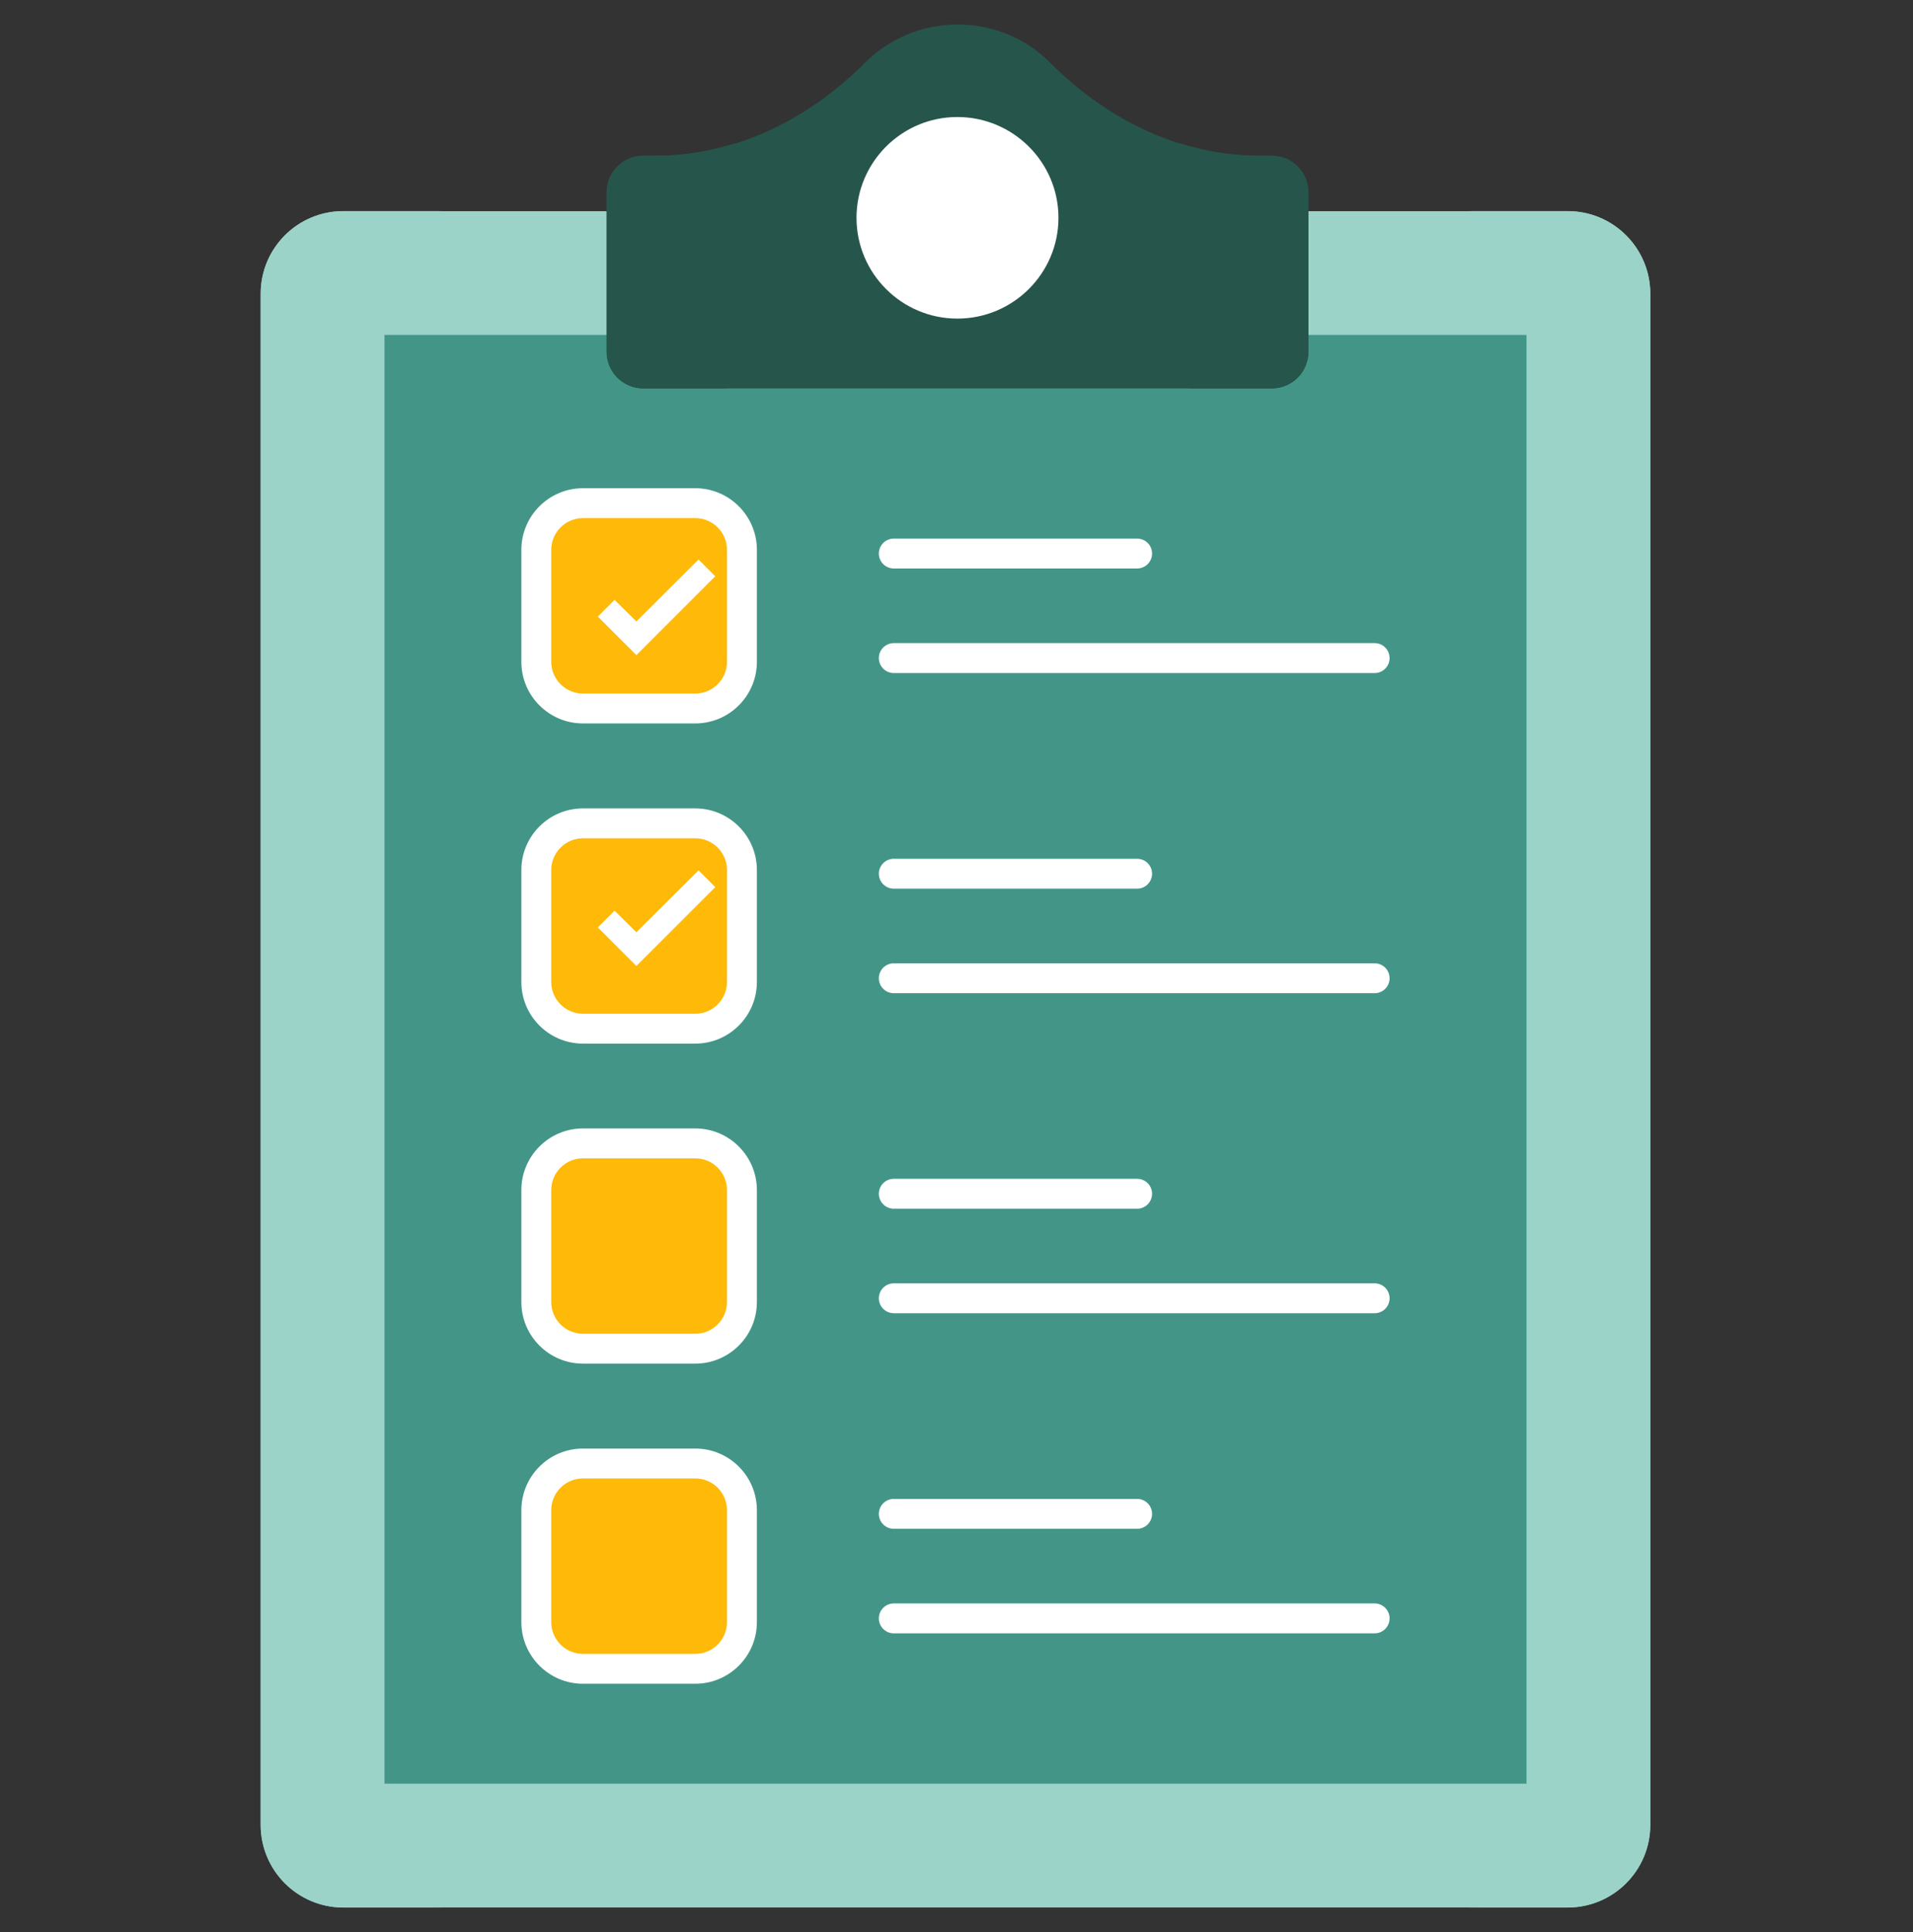 <svg width="100" height="101" viewBox="0 0 100 101" fill="none" xmlns="http://www.w3.org/2000/svg">
    <rect x="0" y="0" width="100" height="101" fill="#333333" stroke="none"/>
    <path
        d="M86.266 15.358V95.398C86.266 97.788 84.337 99.717 81.947 99.717H17.948C15.558 99.717 13.629 97.788 13.629 95.398V15.358C13.629 12.968 15.558 11.039 17.948 11.039H81.947C84.337 11.039 86.266 12.968 86.266 15.358Z"
        fill="#9CD3C9" />
    <path
        d="M23.119 99.722H17.943C15.562 99.722 13.625 97.785 13.625 95.404V15.354C13.625 12.972 15.562 11.035 17.943 11.035H23.119C20.722 11.035 18.8 12.972 18.8 15.354V95.403C18.8 97.785 20.722 99.722 23.119 99.722Z"
        fill="#9CD3C9" />
    <path
        d="M86.268 15.354V95.403C86.268 97.785 84.331 99.722 81.949 99.722H76.773C79.171 99.722 81.092 97.785 81.092 95.403V15.354C81.092 12.972 79.171 11.035 76.773 11.035H81.949C84.331 11.035 86.268 12.972 86.268 15.354Z"
        fill="#9CD3C9" />
    <path d="M79.796 17.508H20.098V93.248H79.796V17.508Z" fill="#439687" />
    <path
        d="M68.396 10.052V18.393C68.396 19.448 67.539 20.306 66.484 20.306H33.627C32.572 20.306 31.715 19.449 31.715 18.393V10.052C31.715 8.996 32.572 8.139 33.627 8.139H34.336C38.474 8.139 42.266 6.227 45.184 3.309C46.437 2.056 48.151 1.281 50.047 1.281C51.96 1.281 53.674 2.04 54.911 3.293C57.845 6.227 61.637 8.139 65.775 8.139H66.484C67.539 8.139 68.396 8.996 68.396 10.052Z"
        fill="#26554C" />
    <path
        d="M38.121 8.144H38.43V7.492C37.116 7.905 35.744 8.144 34.327 8.144H33.628C32.565 8.144 31.707 9.002 31.707 10.05V18.385C31.707 19.448 32.565 20.306 33.628 20.306H38.121C37.074 20.306 36.216 19.448 36.216 18.385V10.05C36.216 9.002 37.073 8.144 38.121 8.144Z"
        fill="#26554C" />
    <path
        d="M61.981 8.144H61.672V7.492C62.986 7.905 64.358 8.144 65.776 8.144H66.474C67.538 8.144 68.395 9.002 68.395 10.05V18.385C68.395 19.448 67.538 20.306 66.474 20.306H61.981C63.029 20.306 63.886 19.448 63.886 18.385V10.05C63.886 9.002 63.029 8.144 61.981 8.144Z"
        fill="#26554C" />
    <path
        d="M54.548 11.386C54.548 13.864 52.538 15.875 50.043 15.875C47.565 15.875 45.555 13.864 45.555 11.386C45.555 8.909 47.565 6.898 50.043 6.898C52.538 6.899 54.548 8.909 54.548 11.386Z"
        fill="white" />
    <path
        d="M50.043 16.656C47.137 16.656 44.773 14.293 44.773 11.386C44.773 8.481 47.137 6.117 50.043 6.117C52.959 6.117 55.33 8.481 55.33 11.386C55.33 14.293 52.959 16.656 50.043 16.656ZM50.043 7.68C47.999 7.68 46.336 9.343 46.336 11.386C46.336 13.431 47.999 15.094 50.043 15.094C52.096 15.094 53.767 13.431 53.767 11.386C53.767 9.343 52.097 7.68 50.043 7.68Z"
        fill="white" />
    <path
        d="M71.858 85.387H46.723C46.291 85.387 45.941 85.037 45.941 84.606C45.941 84.174 46.291 83.824 46.723 83.824H71.858C72.29 83.824 72.639 84.174 72.639 84.606C72.639 85.037 72.29 85.387 71.858 85.387Z"
        fill="white" />
    <path
        d="M59.442 79.922H46.723C46.291 79.922 45.941 79.573 45.941 79.141C45.941 78.709 46.291 78.359 46.723 78.359H59.442C59.874 78.359 60.223 78.709 60.223 79.141C60.223 79.573 59.874 79.922 59.442 79.922Z"
        fill="white" />
    <path
        d="M38.784 78.946V84.802C38.784 86.148 37.692 87.24 36.345 87.24H30.474C29.127 87.24 28.035 86.148 28.035 84.802V78.946C28.035 77.599 29.127 76.508 30.474 76.508H36.345C37.692 76.508 38.784 77.599 38.784 78.946Z"
        fill="#FFB908" />
    <path
        d="M38.788 78.941V84.799C38.788 86.149 37.692 87.244 36.342 87.244H30.468C29.119 87.244 28.039 86.149 28.039 84.799V83.498H32.596C33.945 83.498 35.041 82.402 35.041 81.052V76.512H36.343C37.692 76.512 38.788 77.607 38.788 78.941Z"
        fill="#FFB908" />
    <path
        d="M36.345 88.022H30.474C28.698 88.022 27.254 86.578 27.254 84.802V78.946C27.254 77.171 28.698 75.727 30.474 75.727H36.345C38.12 75.727 39.565 77.171 39.565 78.946V84.802C39.565 86.578 38.12 88.022 36.345 88.022ZM30.474 77.29C29.56 77.29 28.816 78.033 28.816 78.947V84.802C28.816 85.717 29.56 86.46 30.474 86.46H36.345C37.259 86.46 38.002 85.717 38.002 84.802V78.947C38.002 78.033 37.259 77.29 36.345 77.29H30.474Z"
        fill="white" />
    <path
        d="M71.858 68.652H46.723C46.291 68.652 45.941 68.303 45.941 67.871C45.941 67.439 46.291 67.09 46.723 67.09H71.858C72.29 67.09 72.639 67.439 72.639 67.871C72.639 68.303 72.29 68.652 71.858 68.652Z"
        fill="white" />
    <path
        d="M59.442 63.188H46.723C46.291 63.188 45.941 62.838 45.941 62.406C45.941 61.974 46.291 61.625 46.723 61.625H59.442C59.874 61.625 60.223 61.974 60.223 62.406C60.223 62.838 59.874 63.188 59.442 63.188Z"
        fill="white" />
    <path
        d="M38.784 62.212V68.067C38.784 69.414 37.692 70.506 36.345 70.506H30.474C29.127 70.506 28.035 69.414 28.035 68.067V62.212C28.035 60.865 29.127 59.773 30.474 59.773H36.345C37.692 59.773 38.784 60.865 38.784 62.212Z"
        fill="#FFB908" />
    <path
        d="M38.788 62.207V68.065C38.788 69.414 37.692 70.51 36.342 70.51H30.468C29.119 70.51 28.039 69.414 28.039 68.065V66.763H32.596C33.945 66.763 35.041 65.668 35.041 64.318V59.777H36.343C37.692 59.778 38.788 60.873 38.788 62.207Z"
        fill="#FFB908" />
    <path
        d="M36.345 71.287H30.474C28.698 71.287 27.254 69.843 27.254 68.068V62.212C27.254 60.437 28.698 58.992 30.474 58.992H36.345C38.12 58.992 39.565 60.437 39.565 62.212V68.068C39.565 69.843 38.12 71.287 36.345 71.287ZM30.474 60.555C29.56 60.555 28.816 61.298 28.816 62.212V68.068C28.816 68.982 29.56 69.725 30.474 69.725H36.345C37.259 69.725 38.002 68.982 38.002 68.068V62.212C38.002 61.298 37.259 60.555 36.345 60.555H30.474Z"
        fill="white" />
    <path
        d="M71.858 51.922H46.723C46.291 51.922 45.941 51.572 45.941 51.141C45.941 50.709 46.291 50.359 46.723 50.359H71.858C72.29 50.359 72.639 50.709 72.639 51.141C72.639 51.572 72.29 51.922 71.858 51.922Z"
        fill="white" />
    <path
        d="M59.442 46.457H46.723C46.291 46.457 45.941 46.108 45.941 45.676C45.941 45.244 46.291 44.895 46.723 44.895H59.442C59.874 44.895 60.223 45.244 60.223 45.676C60.223 46.108 59.874 46.457 59.442 46.457Z"
        fill="white" />
    <path
        d="M38.784 45.481V51.337C38.784 52.684 37.692 53.775 36.345 53.775H30.474C29.127 53.775 28.035 52.684 28.035 51.337V45.481C28.035 44.135 29.127 43.043 30.474 43.043H36.345C37.692 43.043 38.784 44.135 38.784 45.481Z"
        fill="#FFB908" />
    <path
        d="M38.788 45.476V51.335C38.788 52.684 37.692 53.779 36.342 53.779H30.468C29.119 53.779 28.039 52.684 28.039 51.335V50.033H32.596C33.945 50.033 35.041 48.937 35.041 47.588V43.047H36.343C37.692 43.047 38.788 44.143 38.788 45.476Z"
        fill="#FFB908" />
    <path
        d="M36.345 54.557H30.474C28.698 54.557 27.254 53.112 27.254 51.337V45.481C27.254 43.706 28.698 42.262 30.474 42.262H36.345C38.12 42.262 39.565 43.706 39.565 45.481V51.337C39.565 53.112 38.12 54.557 36.345 54.557ZM30.474 43.824C29.56 43.824 28.816 44.567 28.816 45.481V51.337C28.816 52.251 29.56 52.995 30.474 52.995H36.345C37.259 52.995 38.002 52.251 38.002 51.337V45.481C38.002 44.567 37.259 43.824 36.345 43.824H30.474Z"
        fill="white" />
    <path
        d="M71.858 35.184H46.723C46.291 35.184 45.941 34.834 45.941 34.402C45.941 33.971 46.291 33.621 46.723 33.621H71.858C72.29 33.621 72.639 33.971 72.639 34.402C72.639 34.834 72.29 35.184 71.858 35.184Z"
        fill="white" />
    <path
        d="M59.442 29.719H46.723C46.291 29.719 45.941 29.369 45.941 28.938C45.941 28.506 46.291 28.156 46.723 28.156H59.442C59.874 28.156 60.223 28.506 60.223 28.938C60.223 29.369 59.874 29.719 59.442 29.719Z"
        fill="white" />
    <path
        d="M38.784 28.743V34.599C38.784 35.945 37.692 37.037 36.345 37.037H30.474C29.127 37.037 28.035 35.945 28.035 34.599V28.743C28.035 27.396 29.127 26.305 30.474 26.305H36.345C37.692 26.305 38.784 27.396 38.784 28.743Z"
        fill="#FFB908" />
    <path
        d="M38.788 28.738V34.596C38.788 35.946 37.692 37.041 36.342 37.041H30.468C29.119 37.041 28.039 35.946 28.039 34.596V33.294H32.596C33.945 33.294 35.041 32.199 35.041 30.849V26.309H36.343C37.692 26.309 38.788 27.404 38.788 28.738Z"
        fill="#FFB908" />
    <path
        d="M36.345 37.819H30.474C28.698 37.819 27.254 36.374 27.254 34.599V28.743C27.254 26.968 28.698 25.523 30.474 25.523H36.345C38.12 25.523 39.565 26.968 39.565 28.743V34.599C39.565 36.374 38.12 37.819 36.345 37.819ZM30.474 27.086C29.56 27.086 28.816 27.829 28.816 28.743V34.599C28.816 35.513 29.56 36.256 30.474 36.256H36.345C37.259 36.256 38.002 35.513 38.002 34.599V28.743C38.002 27.829 37.259 27.086 36.345 27.086H30.474Z"
        fill="white" />
    <path
        d="M33.266 34.25L31.25 32.234L32.126 31.358L33.266 32.487L36.515 29.25L37.391 30.126L33.266 34.25Z"
        fill="white" />
    <path
        d="M33.266 50.5L31.25 48.484L32.126 47.608L33.266 48.737L36.515 45.5L37.391 46.376L33.266 50.5Z"
        fill="white" />
</svg>